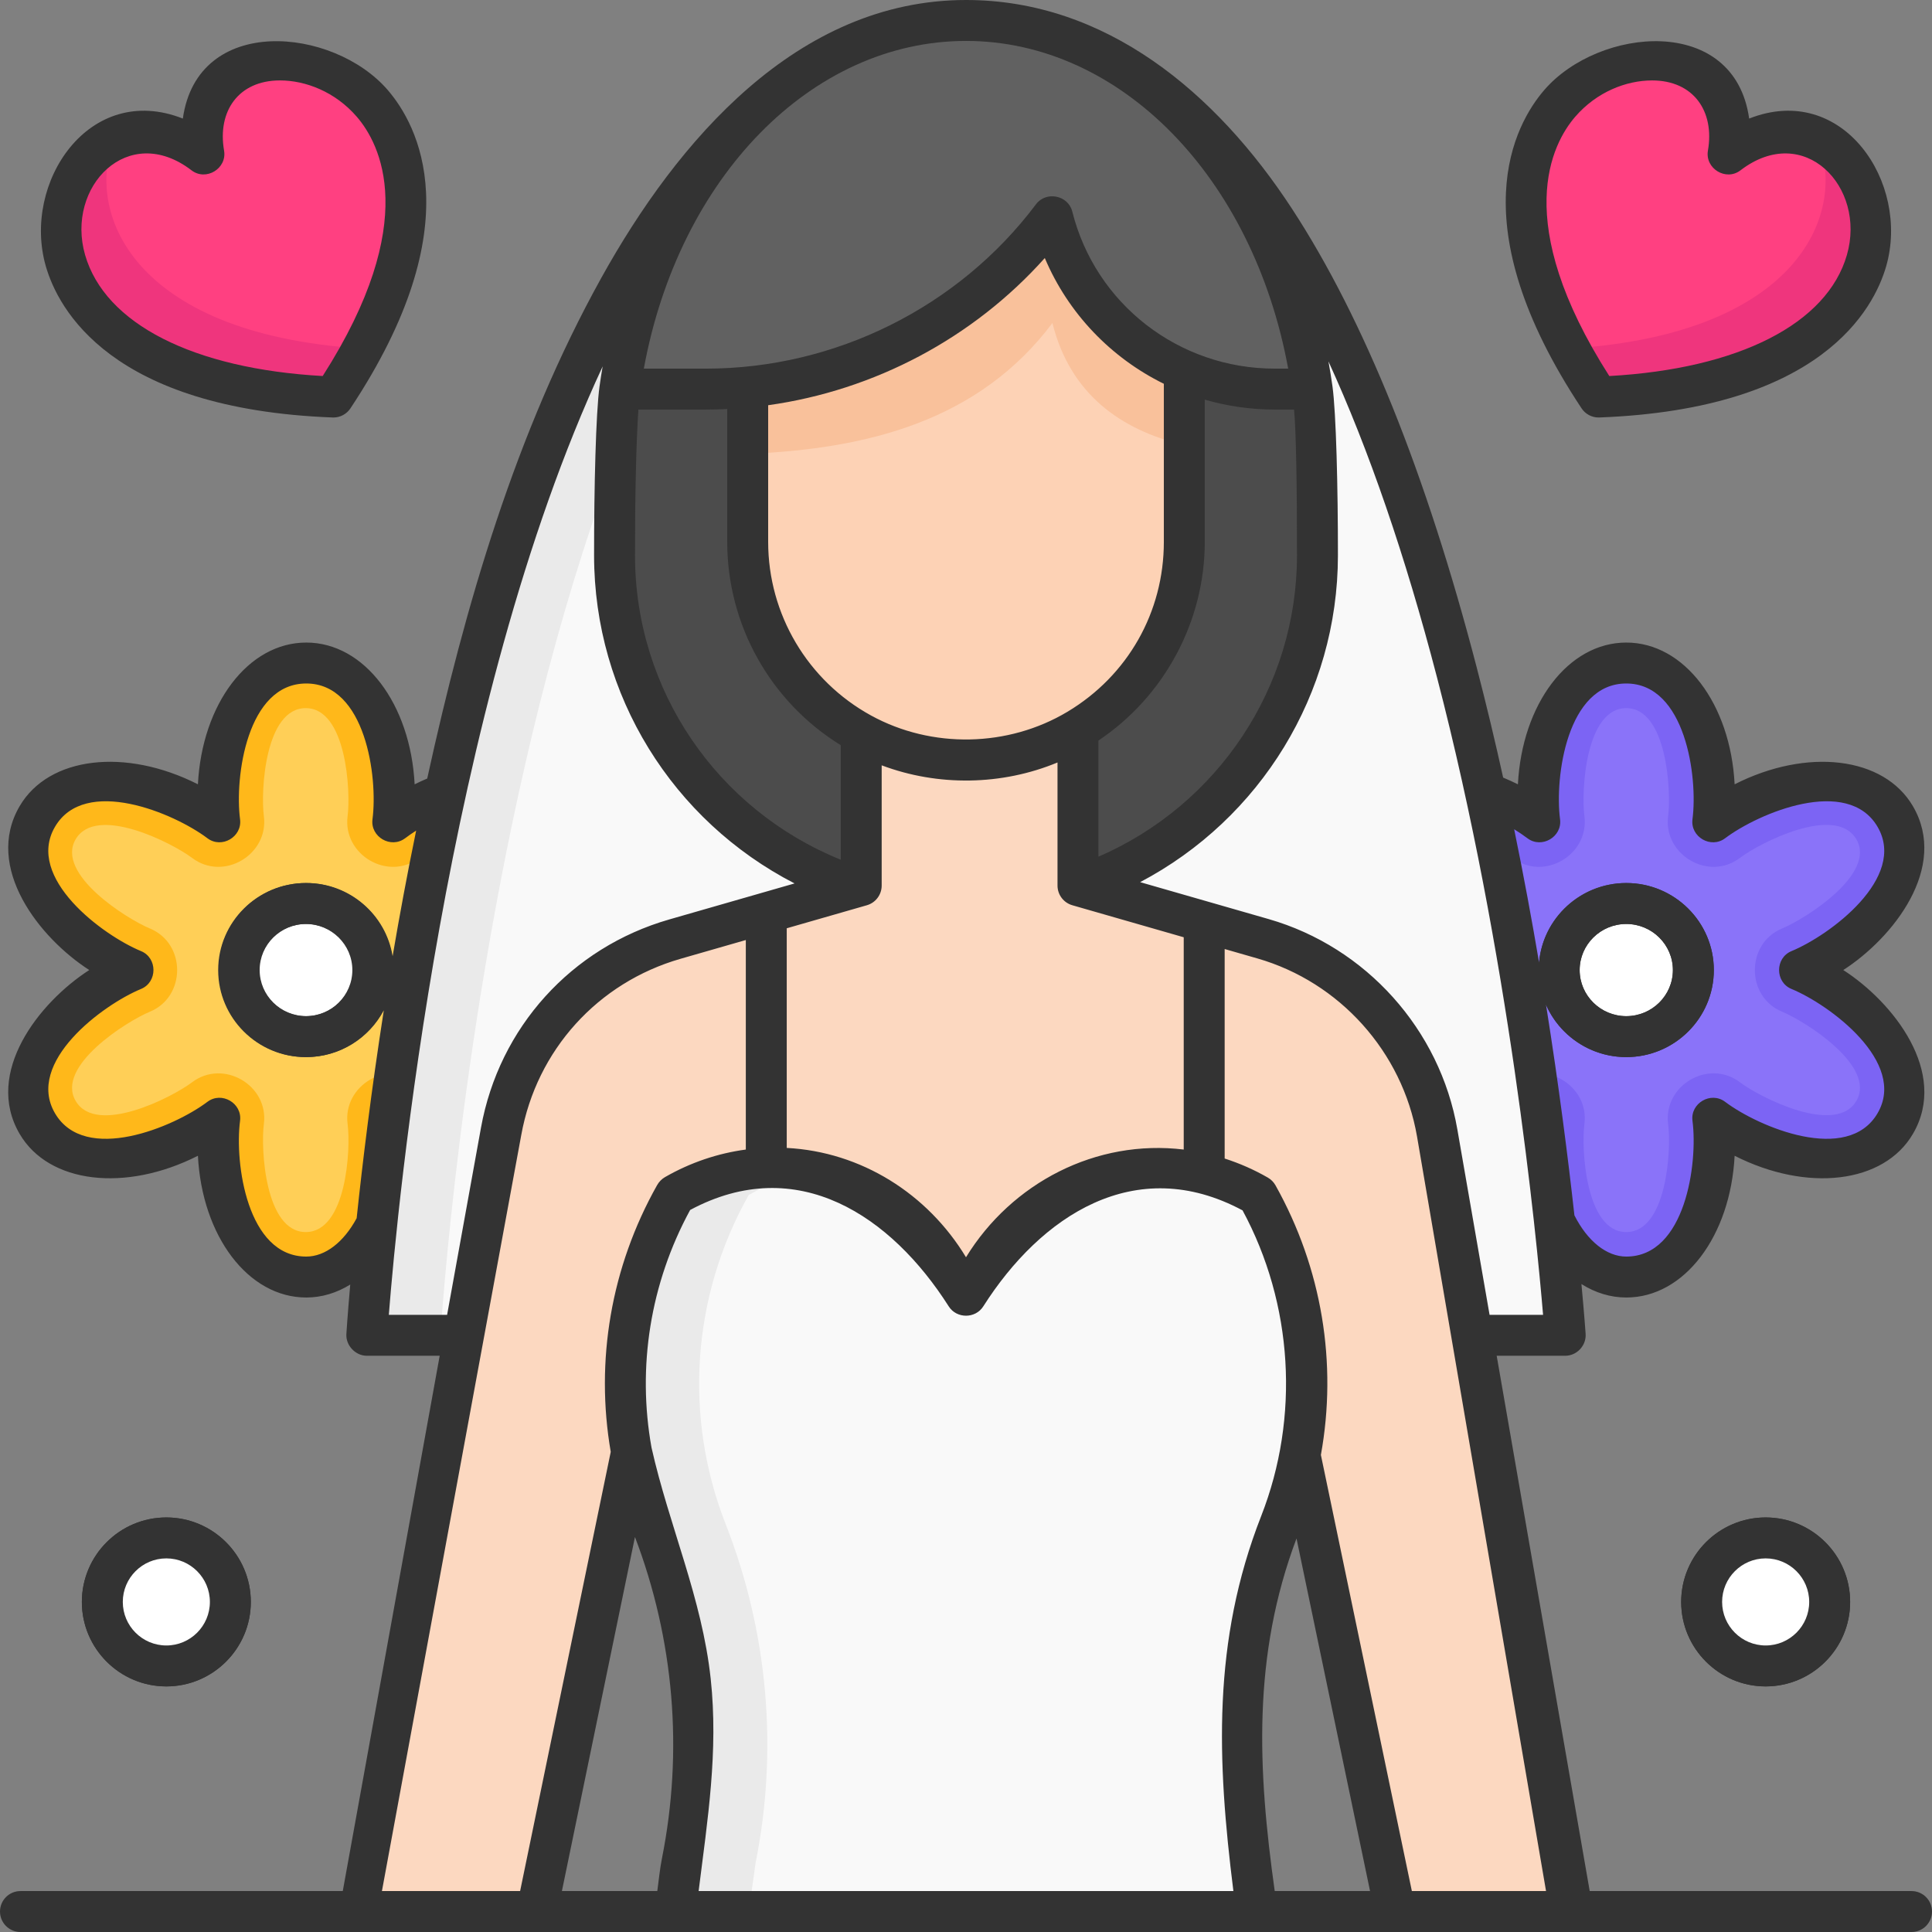 <svg xmlns="http://www.w3.org/2000/svg" id="Layer_1" viewBox="0 0 472 472"><rect x="0" y="0" width="472" height="472" fill="#808080" stroke="none"/><g><g><g><path d="m331.593 274.5c5.95 10.186 23.524 11.166 39.253 2.191 1.893-1.08 3.67-2.257 5.326-3.507-.267 2.042-.409 4.152-.409 6.312 0 17.951 9.646 32.504 21.546 32.504 11.899 0 21.546-14.552 21.546-32.504 0-2.16-.143-4.27-.409-6.312 1.656 1.249 3.433 2.426 5.326 3.507 15.729 8.976 33.303 7.995 39.253-2.191 5.95-10.185-1.978-25.719-17.707-34.694-1.893-1.08-3.813-2.013-5.736-2.806 1.923-.793 3.843-1.726 5.736-2.806 15.729-8.976 23.657-24.509 17.707-34.694-5.95-10.186-23.524-11.166-39.253-2.191-1.893 1.08-3.67 2.257-5.326 3.507.267-2.042.409-4.152.409-6.312 0-17.951-9.646-32.504-21.546-32.504-11.899 0-21.546 14.552-21.546 32.504 0 2.16.143 4.27.409 6.312-1.656-1.249-3.433-2.426-5.326-3.507-15.729-8.976-33.303-7.995-39.253 2.191-5.95 10.185 1.978 25.719 17.707 34.694 1.893 1.08 3.813 2.013 5.736 2.806-1.923.793-3.843 1.725-5.736 2.806-15.729 8.975-23.657 24.509-17.707 34.694z" fill="#8a73f9"></path></g><g><path d="m445.315 239.806c-1.893-1.08-3.813-2.013-5.735-2.806 1.923-.793 3.843-1.726 5.735-2.806 15.729-8.976 23.657-24.509 17.707-34.694-5.95-10.186-23.524-11.166-39.253-2.191-1.893 1.08-3.669 2.257-5.326 3.507.267-2.042.41-4.152.41-6.312 0-17.952-9.646-32.504-21.546-32.504s-21.546 14.552-21.546 32.504c0 2.16.143 4.27.409 6.312-1.656-1.249-3.433-2.426-5.326-3.507-15.729-8.976-33.303-7.995-39.253 2.191-5.95 10.185 1.978 25.719 17.707 34.694 1.893 1.08 3.813 2.013 5.736 2.806-1.923.793-3.843 1.725-5.736 2.806-15.729 8.976-23.656 24.509-17.707 34.694 5.95 10.186 23.524 11.166 39.253 2.191 1.893-1.08 3.669-2.257 5.326-3.507-.267 2.042-.409 4.152-.409 6.312 0 17.951 9.646 32.504 21.546 32.504s21.546-14.552 21.546-32.504c0-2.16-.143-4.27-.41-6.312 1.656 1.25 3.433 2.427 5.326 3.507 15.729 8.976 33.303 7.995 39.253-2.191s-1.978-25.719-17.707-34.694zm8.209 29.145c-5.015 8.585-23.573-.863-28.455-4.548-7.706-5.813-18.756.828-17.532 10.205.81 6.211-.301 26.392-10.229 26.392-9.925 0-11.022-20.317-10.229-26.392 1.235-9.463-9.887-15.968-17.529-10.207-5.002 3.77-23.434 13.146-28.459 4.551-4.96-8.498 12.602-19.5 18.138-21.783 8.885-3.664 8.885-16.675 0-20.339-5.533-2.282-23.1-13.286-18.138-21.782 5.017-8.589 23.574.869 28.459 4.55 7.706 5.812 18.753-.832 17.529-10.207-.811-6.211.3-26.392 10.229-26.392 9.925 0 11.022 20.317 10.229 26.392-1.223 9.377 9.826 16.018 17.532 10.205 4.999-3.773 23.433-13.141 28.455-4.549 4.96 8.498-12.602 19.5-18.138 21.783-8.885 3.664-8.885 16.675 0 20.339 5.534 2.282 23.101 13.287 18.138 21.782z" fill="#7c64f4"></path></g><g><ellipse cx="397.308" cy="237" fill="#fff" rx="16.39" ry="16.261"></ellipse><path d="m397.308 258.261c-11.794 0-21.39-9.538-21.39-21.261s9.596-21.261 21.39-21.261 21.39 9.538 21.39 21.261-9.596 21.261-21.39 21.261zm0-32.522c-6.28 0-11.39 5.052-11.39 11.261s5.109 11.261 11.39 11.261 11.39-5.052 11.39-11.261-5.11-11.261-11.39-11.261z" fill="#333"></path></g></g><g><g><path d="m8.978 274.5c5.95 10.186 23.524 11.166 39.253 2.191 1.893-1.08 3.67-2.257 5.326-3.507-.267 2.042-.409 4.152-.409 6.312 0 17.951 9.646 32.504 21.546 32.504s21.546-14.552 21.546-32.504c0-2.16-.143-4.27-.409-6.312 1.656 1.249 3.433 2.426 5.326 3.507 15.729 8.976 33.303 7.995 39.253-2.191 5.95-10.185-1.978-25.719-17.707-34.694-1.893-1.08-3.813-2.013-5.736-2.806 1.923-.793 3.843-1.726 5.736-2.806 15.729-8.976 23.657-24.509 17.707-34.694-5.95-10.186-23.524-11.166-39.253-2.191-1.893 1.08-3.67 2.257-5.326 3.507.267-2.042.409-4.152.409-6.312 0-17.951-9.646-32.504-21.546-32.504s-21.546 14.552-21.546 32.504c0 2.16.143 4.27.409 6.312-1.656-1.249-3.433-2.426-5.326-3.507-15.729-8.976-33.303-7.995-39.253 2.191-5.95 10.185 1.978 25.719 17.707 34.694 1.893 1.08 3.813 2.013 5.736 2.806-1.923.793-3.843 1.725-5.736 2.806-15.729 8.975-23.657 24.509-17.707 34.694z" fill="#ffcf57"></path></g><g><path d="m122.7 239.806c-1.893-1.08-3.813-2.013-5.735-2.806 1.923-.793 3.843-1.726 5.735-2.806 15.729-8.976 23.657-24.509 17.707-34.694-5.95-10.186-23.524-11.166-39.253-2.191-1.893 1.08-3.669 2.257-5.326 3.507.267-2.042.41-4.152.41-6.312 0-17.952-9.646-32.504-21.546-32.504s-21.546 14.552-21.546 32.504c0 2.16.143 4.27.409 6.312-1.656-1.249-3.433-2.426-5.326-3.507-15.729-8.976-33.303-7.995-39.253 2.191-5.95 10.185 1.978 25.719 17.707 34.694 1.893 1.08 3.813 2.013 5.736 2.806-1.923.793-3.843 1.725-5.736 2.806-15.727 8.975-23.655 24.508-17.705 34.694s23.524 11.166 39.253 2.191c1.893-1.08 3.669-2.257 5.326-3.507-.267 2.042-.409 4.152-.409 6.312 0 17.951 9.646 32.504 21.546 32.504s21.546-14.552 21.546-32.504c0-2.16-.143-4.27-.41-6.312 1.656 1.25 3.433 2.427 5.326 3.507 15.729 8.976 33.303 7.995 39.253-2.191 5.948-10.186-1.98-25.719-17.709-34.694zm8.209 29.145c-5.015 8.585-23.573-.863-28.455-4.548-7.706-5.813-18.756.828-17.532 10.205.81 6.211-.301 26.392-10.23 26.392-9.925 0-11.022-20.317-10.229-26.392 1.235-9.463-9.887-15.968-17.529-10.207-5.002 3.77-23.434 13.146-28.459 4.551-4.96-8.498 12.602-19.5 18.138-21.783 8.885-3.664 8.885-16.675 0-20.339-5.533-2.282-23.1-13.286-18.138-21.782 5.017-8.589 23.574.869 28.459 4.55 7.706 5.812 18.753-.832 17.529-10.207-.811-6.21.3-26.391 10.229-26.391 9.925 0 11.022 20.317 10.229 26.392-1.223 9.377 9.826 16.018 17.532 10.205 4.999-3.773 23.433-13.141 28.455-4.549 4.96 8.498-12.602 19.5-18.138 21.783-8.885 3.664-8.885 16.675 0 20.339 5.534 2.281 23.101 13.286 18.139 21.781z" fill="#ffb81a"></path></g><g><ellipse cx="74.692" cy="237" fill="#fff" rx="16.39" ry="16.261"></ellipse><path d="m74.692 258.261c-11.794 0-21.39-9.538-21.39-21.261s9.596-21.261 21.39-21.261 21.39 9.538 21.39 21.261-9.596 21.261-21.39 21.261zm0-32.522c-6.28 0-11.39 5.052-11.39 11.261s5.109 11.261 11.39 11.261 11.39-5.052 11.39-11.261-5.109-11.261-11.39-11.261z" fill="#333"></path></g></g><g><g><g><path d="m236 5.028c-127.152 3.538-146.388 321.195-146.388 321.195h292.776s-21.765-324.664-146.388-321.195z" fill="#f9f9f9"></path></g><g><path d="m246.853 5.581c-3.529-.461-7.144-.657-10.853-.554-127.152 3.539-146.388 321.196-146.388 321.196h18s18.514-305.652 139.241-320.642z" fill="#eaeaea"></path></g></g><g><path d="m236 5.028c47.43 0 85.88 48.833 85.88 109.071 0 .65-.006 1.301-.016 21.625-.024 47.122-38.459 85.317-85.863 85.317-47.404 0-85.839-38.195-85.863-85.317-.01-20.324-.016-20.975-.016-21.625-.002-60.239 38.448-109.071 85.878-109.071z" fill="#4c4c4c"></path></g><g><path d="m340.861 467h43.222l-32.973-190.223c-3.926-22.652-20.451-41.069-42.546-47.419l-45.207-12.992v-105.328h-52.957v105.328l-45.508 13.078c-21.94 6.305-38.401 24.514-42.468 46.976l-34.507 190.58h43.222l34.01-164.819 12.411 141.445h118.638l9.931-143.14z" fill="#fcd8c0"></path></g><g><g><path d="m236 185.745c29.456 0 53.334-23.879 53.334-53.334v-56.657c0-13.255-10.745-24-24-24h-58.668c-13.255 0-24 10.745-24 24v56.656c0 29.456 23.878 53.335 53.334 53.335z" fill="#fdd2b5"></path></g><g><path d="m257.112 52.914c-17.88 23.808-44.983 38.831-74.447 41.669v16.3c29.464-1.184 56.567-8.16 74.447-31.969 4.322 17.267 16.521 26.085 32.222 29.847v-18.201c-15.7-6.707-27.899-20.379-32.222-37.646z" fill="#f9c19b"></path></g></g><g><path d="m236 5.028c42.322 0 77.492 38.882 84.576 90.054h-9.137c-25.716 0-48.125-17.393-54.327-42.168-19.928 26.535-51.31 42.168-84.652 42.168h-21.036c7.084-51.172 42.254-90.054 84.576-90.054z" fill="#616161"></path></g><g><g><g><path d="m236 316.484-5.321-8.371c-14.06-22.117-43.04-29.244-65.755-16.172l-.034.06c-13.844 24.575-15.904 54.072-5.612 80.332l.015.038c10.308 26.301 12.848 54.98 7.319 82.666l-1.688 11.963h142.152l-1.655-11.793c-5.551-27.797-3.001-56.592 7.349-82.998 10.265-26.189 8.245-55.602-5.504-80.142l-.014-.024c-22.813-13.129-51.919-5.971-66.04 16.242z" fill="#f9f9f9"></path></g><g><path d="m177.293 372.372-.015-.038c-10.293-26.261-8.232-55.758 5.612-80.332l.034-.06c4.907-2.824 10.106-4.701 15.385-5.692-11.074-2.064-22.896-.344-33.385 5.692l-.034.06c-13.844 24.575-15.904 54.072-5.612 80.332l.015.038c10.308 26.301 12.848 54.98 7.319 82.667l-1.688 11.961h18l1.688-11.962c5.529-27.686 2.99-56.366-7.319-82.666z" fill="#eaeaea"></path></g></g></g></g><g><g><path d="m49.003 38.012c-35.915-27.502-67.978 55.553 31.657 59.351 56.026-84.384-39.324-103.477-31.657-59.351z" fill="#ff4081"></path></g><g><path d="m28.086 33.564c-22.65 8.331-26.149 60.798 52.574 63.799 2.821-4.249 5.241-8.324 7.327-12.242-56.15-3.691-67.443-33.744-59.901-51.557z" fill="#ef357d"></path></g></g><g><g><path d="m422.997 38.012c35.916-27.502 67.978 55.552-31.657 59.351-56.026-84.384 39.324-103.477 31.657-59.351z" fill="#ff4081"></path></g><g><path d="m443.914 33.564c22.65 8.331 26.149 60.798-52.574 63.799-2.821-4.249-5.241-8.324-7.327-12.242 56.15-3.691 67.443-33.744 59.901-51.557z" fill="#ef357d"></path></g></g><g><circle cx="431.362" cy="391.362" fill="#fff" r="15.638"></circle><path d="m431.362 412c-11.38 0-20.639-9.258-20.639-20.638s9.259-20.638 20.639-20.638 20.638 9.258 20.638 20.638-9.258 20.638-20.638 20.638zm0-31.276c-5.866 0-10.639 4.772-10.639 10.638s4.773 10.638 10.639 10.638c5.865 0 10.638-4.772 10.638-10.638s-4.772-10.638-10.638-10.638z" fill="#333"></path></g><g><circle cx="40.638" cy="391.362" fill="#fff" r="15.638"></circle><path d="m40.638 412c-11.38 0-20.638-9.258-20.638-20.638s9.258-20.638 20.638-20.638 20.639 9.258 20.639 20.638-9.259 20.638-20.639 20.638zm0-31.276c-5.865 0-10.638 4.772-10.638 10.638s4.772 10.638 10.638 10.638 10.639-4.772 10.639-10.638-4.773-10.638-10.639-10.638z" fill="#333"></path></g><g><circle cx="431.362" cy="391.362" fill="#fff" r="15.638"></circle><path d="m431.362 412c-11.38 0-20.639-9.258-20.639-20.638s9.259-20.638 20.639-20.638 20.638 9.258 20.638 20.638-9.258 20.638-20.638 20.638zm0-31.276c-5.866 0-10.639 4.772-10.639 10.638s4.773 10.638 10.639 10.638c5.865 0 10.638-4.772 10.638-10.638s-4.772-10.638-10.638-10.638z" fill="#333"></path></g><g><circle cx="40.638" cy="391.362" fill="#fff" r="15.638"></circle><path d="m40.638 412c-11.38 0-20.638-9.258-20.638-20.638s9.258-20.638 20.638-20.638 20.639 9.258 20.639 20.638-9.259 20.638-20.639 20.638zm0-31.276c-5.865 0-10.638 4.772-10.638 10.638s4.772 10.638 10.638 10.638 10.639-4.772 10.639-10.638-4.773-10.638-10.639-10.638z" fill="#333"></path></g><path d="m467 461.999h-78.623l-22.727-130.776h16.739c2.814 0 5.182-2.466 4.989-5.343-.012-.186-.317-4.577-1.024-12.179 3.383 2.136 7.105 3.289 10.953 3.289 14.199 0 25.465-14.991 26.473-34.628 17.686 8.968 36.452 6.812 43.56-5.352 8.771-15.013-4.844-32.184-17.013-40.024 12.149-7.827 25.772-25.03 17.013-40.024-7.106-12.165-25.876-14.318-43.56-5.352-1.008-19.637-12.273-34.628-26.473-34.628s-25.466 14.993-26.473 34.632c-1.183-.597-2.389-1.136-3.605-1.643-1.973-8.916-4.122-17.929-6.463-26.924-12.341-47.401-27.525-85.102-45.132-112.055-18.551-28.398-45.488-50.992-79.634-50.992-41.291 0-70.601 34.575-89.054 67.807-20.98 37.783-33.339 80.231-42.577 122.396-1.036.439-2.063.901-3.072 1.41-1.007-19.639-12.272-34.632-26.473-34.632-14.199 0-25.465 14.991-26.473 34.628-17.684-8.966-36.453-6.813-43.56 5.352-8.76 14.994 4.864 32.198 17.013 40.024-12.169 7.84-25.784 25.011-17.013 40.024 7.107 12.164 25.874 14.32 43.56 5.352 1.009 19.639 12.274 34.63 26.474 34.63 3.768 0 7.414-1.111 10.74-3.165-.662 7.571-.935 11.931-.945 12.087-.17 2.807 2.238 5.311 4.991 5.311h17.808l-23.678 130.775h-78.741c-2.762 0-5 2.239-5 5s2.238 5 5 5h462c2.762 0 5-2.239 5-5s-2.238-5-5-5zm-93.839-257.207c3.47 2.617 8.533-.332 7.969-4.642-1.346-10.272 1.702-33.168 16.178-33.168 14.48 0 17.522 22.91 16.178 33.168-.565 4.309 4.498 7.259 7.968 4.643 8.219-6.196 29.946-15.291 37.252-2.787 7.281 12.466-11.703 26.511-21.031 30.357-4.044 1.669-4.044 7.577 0 9.246 9.334 3.848 28.306 17.903 21.031 30.357-7.309 12.513-29.039 3.405-37.252-2.786-3.469-2.617-8.532.333-7.968 4.642 1.346 10.273-1.702 33.168-16.178 33.168-4.779 0-9.475-3.757-12.669-10.077-1.519-13.722-3.761-31.487-6.939-51.458 3.3 7.52 10.843 12.793 19.609 12.793 11.794 0 21.39-9.538 21.39-21.262s-9.596-21.262-21.39-21.262c-11.179 0-20.368 8.573-21.297 19.452-1.771-10.457-3.793-21.398-6.091-32.586 1.11.694 2.203 1.419 3.24 2.202zm12.757 32.194c0-6.21 5.109-11.262 11.39-11.262s11.39 5.052 11.39 11.262-5.109 11.262-11.39 11.262-11.39-5.052-11.39-11.262zm-34.859-71.538c17.63 67.668 24.305 136.462 25.923 155.773v.002h-13.07l-7.875-45.312c-4.226-24.374-22.317-44.54-46.092-51.373l-31.403-9.025c29.372-15.463 48.303-45.987 48.321-79.806.009-16.684-.438-34.861-1.334-41.333-.284-2.051-.615-4.077-.982-6.084 9.872 21.55 18.747 47.354 26.512 77.158zm-135.659 50.903v-29.377c13.762 5.185 29.368 4.943 42.956-.696v30.073c0 2.23 1.477 4.19 3.619 4.806l27.217 7.822v51.863c-21.395-2.595-42.025 8.111-53.192 26.313-9.378-15.505-25.578-25.752-43.795-26.713v-53.658l19.576-5.626c2.143-.617 3.619-2.577 3.619-4.807zm-27.734-83.96v-33.394c25.981-3.623 50.106-16.4 67.584-35.958 5.74 13.564 16.169 24.367 29.084 30.724v38.626c0 17.155-8.803 32.668-23.546 41.498-14.508 8.688-33.147 9.049-47.984.916-15.506-8.5-25.138-24.752-25.138-42.412zm128.478-32.331c.486 4.635.728 18.949.719 35.642-.017 32.132-19.258 60.915-48.507 73.597v-28.38c16.09-10.764 25.978-29.095 25.978-48.528v-34.755c5.451 1.576 11.193 2.423 17.104 2.423h4.706zm-80.144-90.06c37.744 0 70.153 33.334 78.71 80.059h-3.271c-23.474 0-43.818-15.784-49.476-38.385-1.003-4.002-6.404-5.045-8.849-1.788-18.891 25.155-49.041 40.173-80.654 40.173h-15.17c8.557-46.724 40.966-80.059 78.71-80.059zm-80.035 90.06h16.495c1.74 0 3.475-.049 5.206-.131v32.462c0 20.307 10.556 39.063 27.734 49.661v27.987c-30.266-12.267-50.247-41.467-50.264-74.338-.007-13.666.27-27.698.829-35.641zm-68.831 197.552c-3.181 5.9-7.708 9.378-12.31 9.378-14.476 0-17.524-22.896-16.178-33.168.565-4.309-4.499-7.259-7.968-4.642-8.213 6.191-29.943 15.299-37.252 2.786-7.275-12.455 11.698-26.509 21.031-30.357 4.044-1.669 4.044-7.577 0-9.246-9.329-3.846-28.313-17.892-21.031-30.357 7.306-12.504 29.033-3.409 37.252 2.787 3.47 2.616 8.532-.334 7.968-4.643-1.344-10.259 1.697-33.168 16.178-33.168 14.476 0 17.524 22.896 16.178 33.168-.565 4.31 4.499 7.259 7.969 4.642.869-.656 1.775-1.274 2.697-1.87-2.164 10.509-4.071 20.805-5.75 30.689-1.635-10.123-10.458-17.889-21.094-17.889-11.794 0-21.39 9.538-21.39 21.262s9.596 21.262 21.39 21.262c8.22 0 15.362-4.64 18.941-11.419-3.074 19.736-5.204 37.269-6.631 50.785zm-.92-60.626c0 6.21-5.109 11.262-11.39 11.262s-11.39-5.052-11.39-11.262 5.109-11.262 11.39-11.262 11.39 5.052 11.39 11.262zm8.776 84.237c2.108-26.727 13.573-148.574 52.24-231.705-.279 1.605-.534 3.224-.76 4.856-.896 6.472-1.343 24.649-1.334 41.333.018 34.167 19.215 64.79 48.979 80.122l-30.604 8.796c-23.94 6.881-41.568 26.382-46.007 50.894l-8.275 45.705h-14.239zm-1.683 140.776 34.038-184.7c3.756-20.741 18.672-37.242 38.929-43.064l15.932-4.579v51.188c-6.773.911-13.486 3.131-19.775 6.751-.778.448-1.456 1.157-1.896 1.94-11.29 20.043-15.147 42.967-11.329 65.165l-22.139 107.298h-33.76zm68.402-7.941c-.521 2.608-.758 5.309-1.129 7.941h-23.304l17.848-86.501c9.554 25.092 11.845 52.221 6.585 78.56zm139.616 7.941h-130.646c2.186-17.469 4.855-34.154 2.948-51.867-2.126-19.744-10.152-37.325-14.456-56.462-3.541-19.705-.33-40.104 9.433-58.065 26.25-14.075 49.191 1.552 63.176 23.552 1.933 3.039 6.507 3.039 8.439 0 14.012-22.041 37.1-37.526 63.346-23.454 12.345 22.844 14.02 50.511 4.55 74.675-12.001 30.62-10.782 59.745-6.79 91.621zm10.098 0c-4.171-29.714-5.489-57.415 5.321-86.137l17.967 86.137zm33.503 0-22.225-106.552c4.053-22.379.275-45.579-11.087-65.858-.44-.787-1.086-1.441-1.868-1.891-3.412-1.964-6.951-3.504-10.554-4.662v-51.184l7.991 2.297c20.116 5.782 35.425 22.845 39 43.469l31.523 184.38h-32.78z" fill="#333"></path><g><g><path d="m390.543 101.997c-1.666 0-3.228-.835-4.155-2.233-29.913-45.092-16.325-69.424-9.095-77.793 13.308-15.405 46.44-18.599 50.037 6.996 22.882-9.033 39.34 15.684 33.476 36.072-2.997 10.422-15.824 34.884-70.072 36.954-.063.003-.128.004-.191.004zm13.064-82.347c-6.234 0-13.487 2.755-18.768 8.868-5.621 6.506-15.836 25.546 8.324 63.351 31.594-1.771 53.205-12.74 58.053-29.597 4.786-16.648-10.504-32.54-26.008-20.657-3.535 2.71-8.713-.434-7.949-4.828 1.666-9.599-3.506-17.137-13.652-17.137z" fill="#333"></path></g></g><g><g><path d="m81.266 101.994c-54.247-2.07-67.075-26.532-70.072-36.954-5.863-20.388 10.594-45.105 33.476-36.072 3.596-25.595 36.729-22.4 50.037-6.996 7.23 8.368 20.818 32.701-9.095 77.793-.927 1.398-2.489 2.233-4.155 2.233-.063-.001-.128-.002-.191-.004zm-26.525-65.209c.764 4.394-4.414 7.538-7.949 4.828-15.504-11.883-30.794 4.009-26.008 20.657 4.848 16.857 26.458 27.827 58.053 29.597 24.16-37.805 13.945-56.845 8.324-63.351-5.281-6.113-12.534-8.868-18.768-8.868-10.146.002-15.318 7.54-13.652 17.137z" fill="#333"></path></g></g></g><g></g><g></g><g></g><g></g><g></g><g></g><g></g><g></g><g></g><g></g><g></g><g></g><g></g><g></g><g></g></svg>